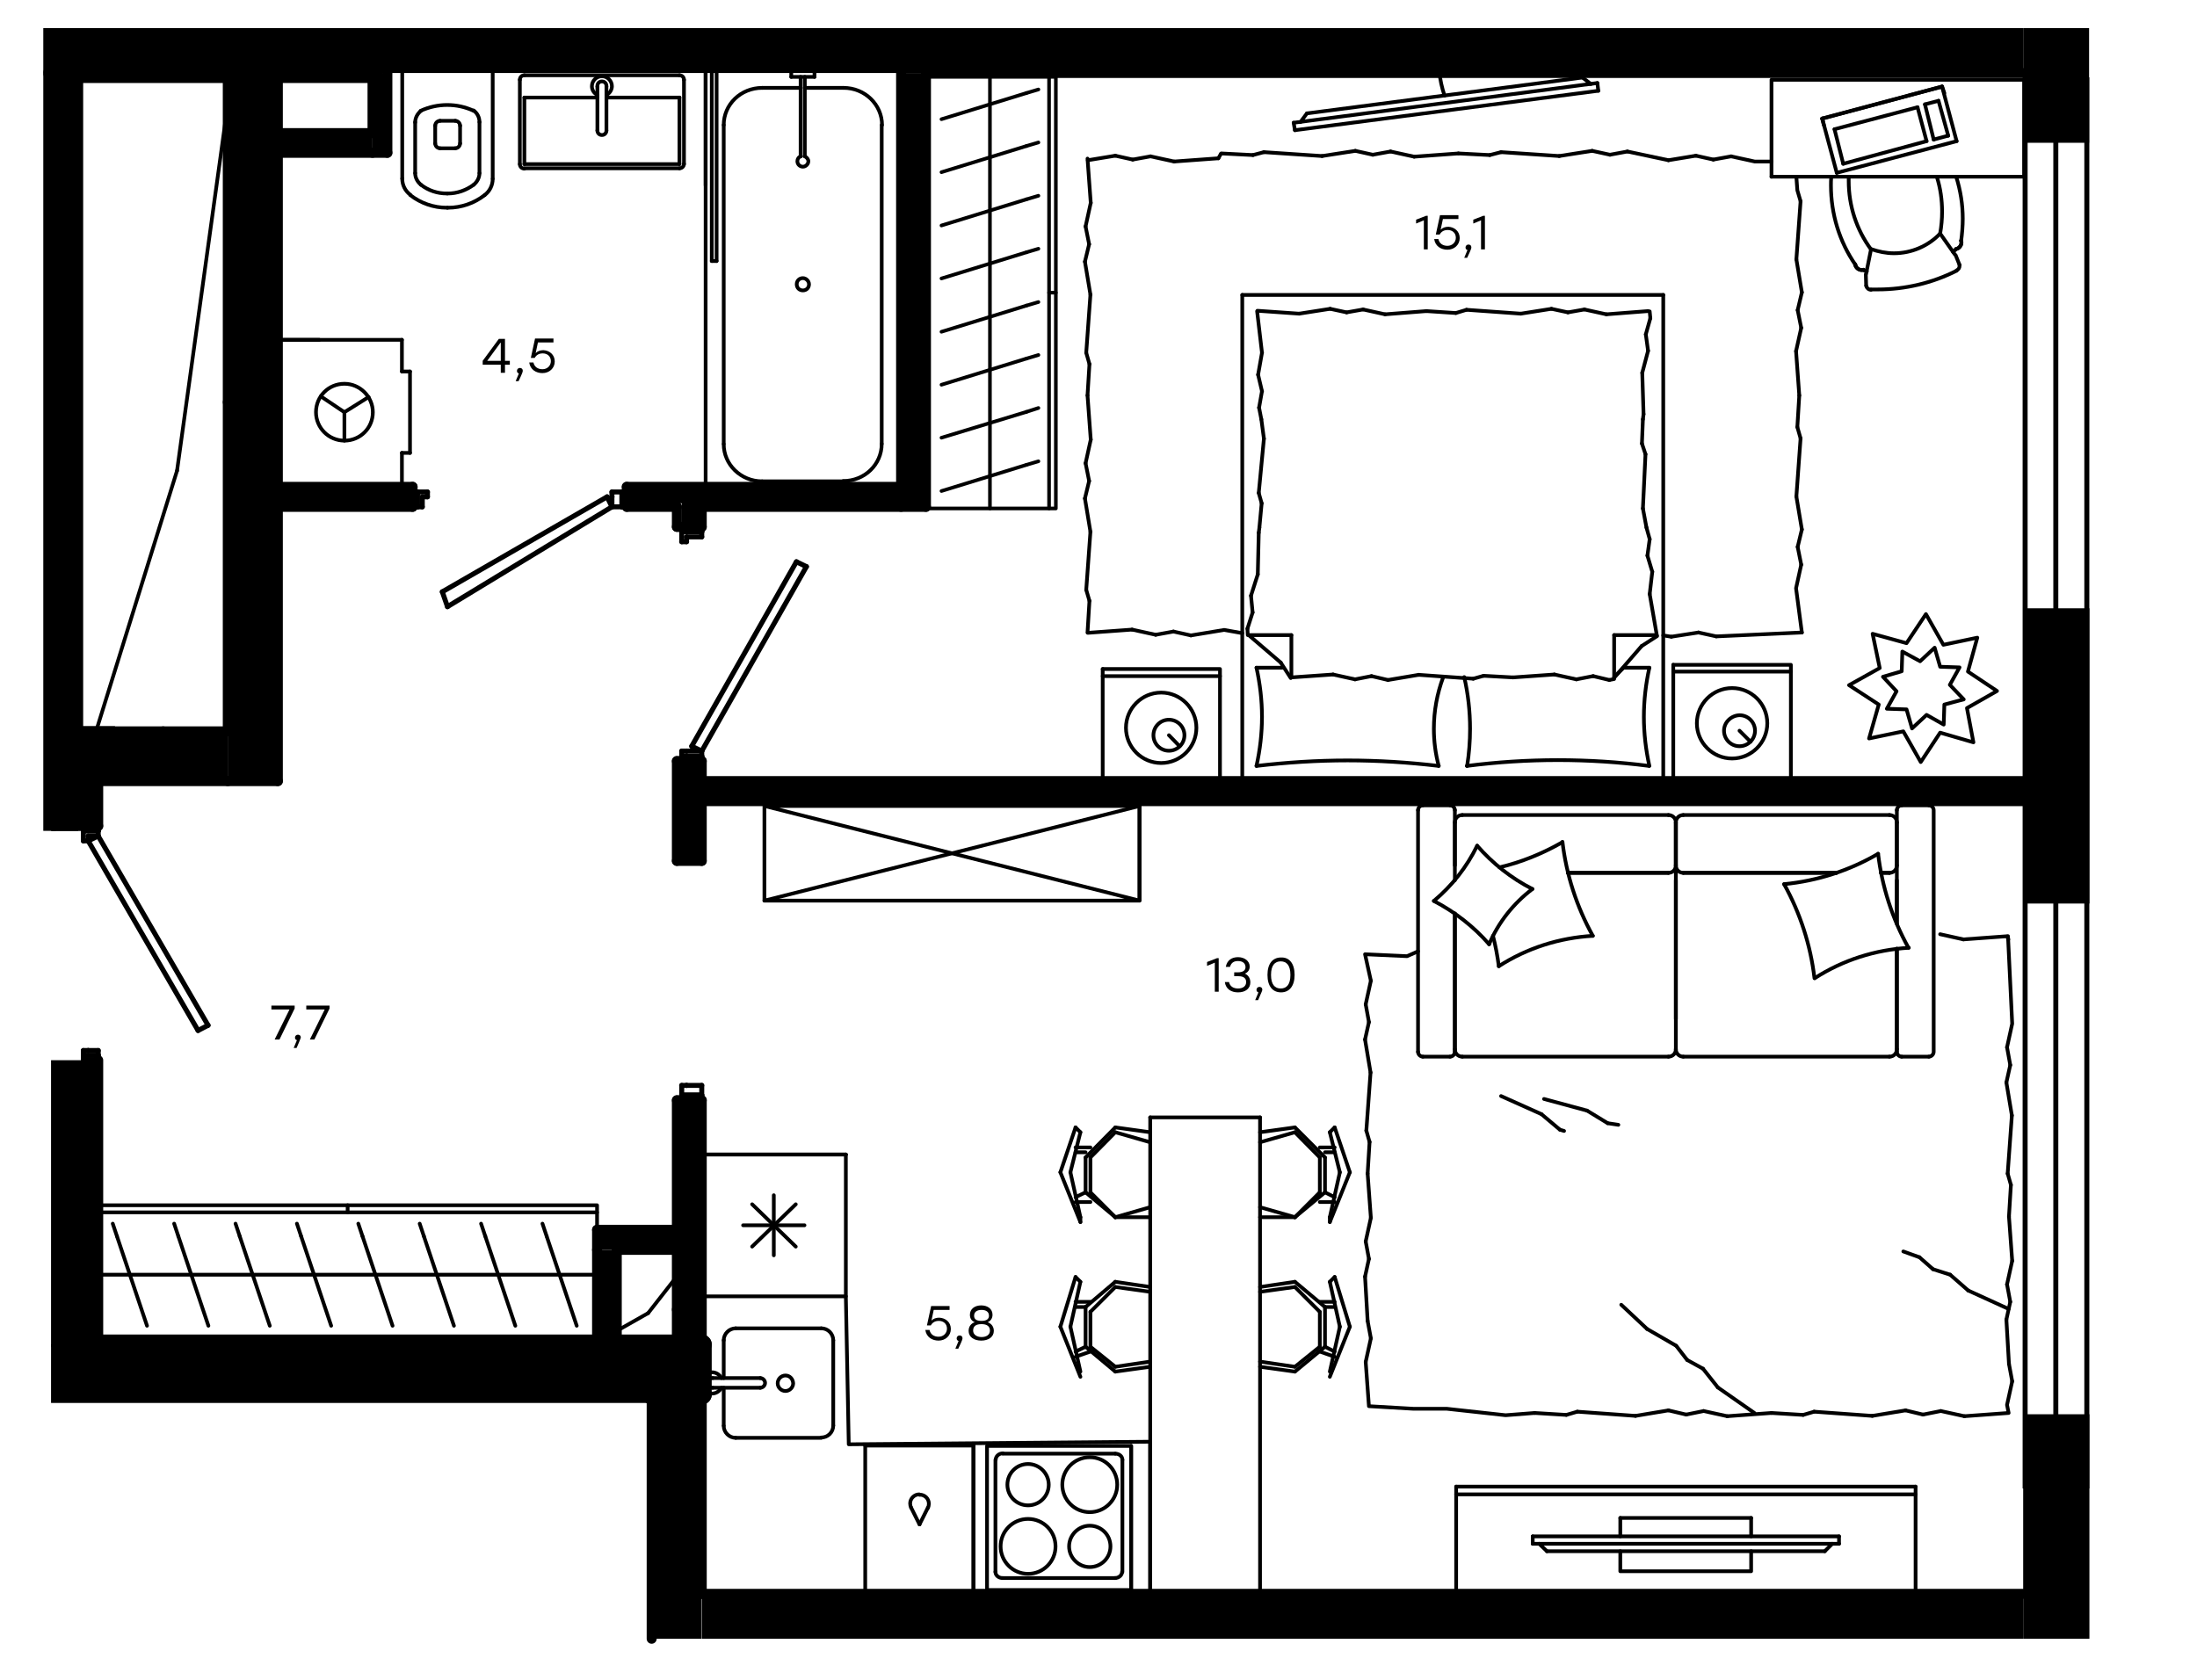 <?xml version="1.0" encoding="utf-8"?>
<!-- Generator: Adobe Illustrator 22.0.1, SVG Export Plug-In . SVG Version: 6.00 Build 0)  -->
<svg version="1.1" id="Слой_1" xmlns="http://www.w3.org/2000/svg" xmlns:xlink="http://www.w3.org/1999/xlink" x="0px" y="0px"
	 viewBox="0 0 680 520" style="enable-background:new 0 0 680 520;" xml:space="preserve">
<style type="text/css">
	.st0{fill:none;}
	.st1{clip-path:url(#SVGID_5_);}
	.st2{clip-path:url(#SVGID_6_);}
	.st3{clip-path:url(#SVGID_13_);}
	.st4{clip-path:url(#SVGID_18_);}
	.st5{clip-path:url(#SVGID_19_);}
	.st6{clip-path:url(#SVGID_20_);}
	.st7{fill:none;stroke:#000000;stroke-width:3.087;stroke-linecap:round;stroke-linejoin:round;stroke-miterlimit:10;}
	.st8{fill:none;stroke:#000000;stroke-width:6.174;stroke-linecap:round;stroke-linejoin:round;stroke-miterlimit:10;}
	.st9{fill:none;stroke:#000000;stroke-width:1.544;stroke-linecap:round;stroke-linejoin:round;stroke-miterlimit:10;}
	.st10{fill:none;stroke:#000000;stroke-width:1.149;stroke-linecap:round;stroke-linejoin:round;stroke-miterlimit:10;}
	.st11{fill:none;stroke:#000000;stroke-width:1.119;stroke-linecap:round;stroke-linejoin:round;stroke-miterlimit:10;}
	.st12{fill:none;stroke:#000000;stroke-width:1.545;stroke-miterlimit:10;}
</style>
<g>
	<rect x="190.9" y="386.9" class="st0" width="18.5" height="7.7"/>
	<rect x="107.6" y="22.6" class="st0" width="7.7" height="18.5"/>
	<rect x="24.2" y="22.6" class="st0" width="6.2" height="203.7"/>
	<rect x="201.7" y="431.7" width="15.4" height="75.6"/>
	<rect x="217.2" y="493.4" width="409" height="13.9"/>
	<rect x="15.8" y="416.2" width="201.4" height="18.1"/>
	<rect x="70.5" y="22.6" width="15.4" height="219.2"/>
	<rect x="13.4" y="22.6" width="10.8" height="234.6"/>
	<rect x="32" y="226.4" width="38.6" height="15.4"/>
	<rect x="278.9" y="22.6" width="7.7" height="134.3"/>
	<g>
		<g>
			<g>
				<g>
					<g>
						<g>
							<g>
								<defs>
									<rect id="SVGID_1_" x="194" y="150.7" width="84.9" height="6.2"/>
								</defs>
								<clipPath id="SVGID_2_">
									<use xlink:href="#SVGID_1_"  style="overflow:visible;"/>
								</clipPath>
							</g>
							<g>
								<defs>
									<rect id="SVGID_3_" x="194" y="150.7" width="84.9" height="6.2"/>
								</defs>
								<defs>
									<rect id="SVGID_4_" x="86" y="150.7" width="41.7" height="6.2"/>
								</defs>
								<clipPath id="SVGID_5_">
									<use xlink:href="#SVGID_3_"  style="overflow:visible;"/>
								</clipPath>
								<clipPath id="SVGID_6_" class="st1">
									<use xlink:href="#SVGID_4_"  style="overflow:visible;"/>
								</clipPath>
								<rect x="86" y="150.7" class="st2" width="192.9" height="6.2"/>
							</g>
						</g>
					</g>
				</g>
			</g>
		</g>
	</g>
	<rect x="217.2" y="241.8" width="409.6" height="6.2"/>
	<g>
		<g>
			<g>
				<g>
					<g>
						<g>
							<g>
								<defs>
									<rect id="SVGID_7_" x="209.5" y="340.6" width="7.7" height="75.6"/>
								</defs>
								<clipPath id="SVGID_8_">
									<use xlink:href="#SVGID_7_"  style="overflow:visible;"/>
								</clipPath>
							</g>
						</g>
						<g>
							<g>
								<defs>
									<rect id="SVGID_9_" x="209.5" y="340.6" width="7.7" height="75.6"/>
								</defs>
								<clipPath id="SVGID_10_">
									<use xlink:href="#SVGID_9_"  style="overflow:visible;"/>
								</clipPath>
							</g>
							<g>
								<defs>
									<rect id="SVGID_11_" x="209.5" y="340.6" width="7.7" height="75.6"/>
								</defs>
								<defs>
									<rect id="SVGID_12_" x="209.5" y="235.6" width="7.7" height="30.9"/>
								</defs>
								<clipPath id="SVGID_13_">
									<use xlink:href="#SVGID_11_"  style="overflow:visible;"/>
								</clipPath>
								<clipPath id="SVGID_14_" class="st3">
									<use xlink:href="#SVGID_12_"  style="overflow:visible;"/>
								</clipPath>
							</g>
							<g>
								<defs>
									<rect id="SVGID_15_" x="209.5" y="340.6" width="7.7" height="75.6"/>
								</defs>
								<defs>
									<rect id="SVGID_16_" x="209.5" y="235.6" width="7.7" height="30.9"/>
								</defs>
								<defs>
									<rect id="SVGID_17_" x="209.5" y="156.9" width="7.7" height="6.2"/>
								</defs>
								<clipPath id="SVGID_18_">
									<use xlink:href="#SVGID_15_"  style="overflow:visible;"/>
								</clipPath>
								<clipPath id="SVGID_19_" class="st4">
									<use xlink:href="#SVGID_16_"  style="overflow:visible;"/>
								</clipPath>
								<clipPath id="SVGID_20_" class="st5">
									<use xlink:href="#SVGID_17_"  style="overflow:visible;"/>
								</clipPath>
								<rect x="209.5" y="156.9" class="st6" width="7.7" height="259.3"/>
							</g>
						</g>
					</g>
				</g>
			</g>
		</g>
	</g>
	<polygon class="st0" points="215.6,269.6 214.1,271.1 217.2,274.2 217.2,277.3 218.7,277.3 218.7,280.4 220.3,280.4 220.3,283.5 
		221.8,283.5 221.8,286.6 223.4,286.6 224.9,288.1 224.9,291.2 226.4,291.2 226.4,294.3 228,294.3 228,297.4 229.5,297.4 
		229.5,300.5 231.1,300.5 232.6,302 232.6,305.1 234.2,305.1 234.2,308.2 235.7,308.2 235.7,311.3 237.2,311.3 237.2,314.3 
		238.8,314.3 240.3,315.9 240.3,319 241.9,319 241.9,322.1 243.4,322.1 245,323.6 245,326.7 246.5,326.7 249.6,328.2 249.6,325.2 
		248,325.2 248,322.1 246.5,322.1 246.5,319 245,319 245,315.9 243.4,315.9 243.4,312.8 241.9,311.3 240.3,311.3 240.3,308.2 
		238.8,308.2 238.8,305.1 237.2,305.1 237.2,302 235.7,302 235.7,298.9 234.2,297.4 232.6,297.4 232.6,294.3 231.1,294.3 
		231.1,291.2 229.5,291.2 229.5,288.1 228,288.1 228,285 226.4,283.5 224.9,283.5 224.9,280.4 223.4,280.4 223.4,277.3 221.8,277.3 
		221.8,274.2 220.3,274.2 220.3,271.1 218.7,269.6 	"/>
	<rect x="13.4" y="8.7" width="612.8" height="13.9"/>
	<rect x="186.3" y="380.7" width="23.2" height="6.2"/>
	<rect x="184.8" y="386.9" width="6.2" height="29.3"/>
	<rect x="115.3" y="22.6" width="4.6" height="24.7"/>
	<rect x="86" y="41.2" width="29.3" height="6.2"/>
	<rect x="626.2" y="437.8" width="20.5" height="69.5"/>
	<rect x="626.2" y="188.3" width="20.5" height="91.4"/>
	<line class="st7" x1="16.5" y1="226.4" x2="16.5" y2="255.7"/>
	<line class="st7" x1="30.4" y1="416.2" x2="30.4" y2="328.2"/>
	<line class="st7" x1="30.4" y1="226.4" x2="24.2" y2="226.4"/>
	<line class="st7" x1="30.4" y1="255.7" x2="30.4" y2="241.8"/>
	<line class="st7" x1="16.5" y1="255.7" x2="30.4" y2="255.7"/>
	<line class="st7" x1="201.7" y1="431.7" x2="201.7" y2="507.3"/>
	<line class="st7" x1="217.2" y1="493.4" x2="217.2" y2="431.7"/>
	<line class="st8" x1="217.2" y1="431.7" x2="201.7" y2="431.7"/>
	<line class="st7" x1="16.5" y1="255.7" x2="16.5" y2="226.4"/>
	<line class="st7" x1="626.2" y1="493.4" x2="217.2" y2="493.4"/>
	<line class="st8" x1="217.2" y1="431.7" x2="217.2" y2="416.2"/>
	<line class="st8" x1="184.8" y1="416.2" x2="30.4" y2="416.2"/>
	<line class="st8" x1="217.2" y1="416.2" x2="190.9" y2="416.2"/>
	<line class="st7" x1="86" y1="41.2" x2="86" y2="22.6"/>
	<line class="st7" x1="86" y1="150.7" x2="86" y2="47.3"/>
	<line class="st7" x1="86" y1="241.8" x2="86" y2="156.9"/>
	<line class="st7" x1="70.5" y1="241.8" x2="86" y2="241.8"/>
	<line class="st7" x1="70.5" y1="22.6" x2="70.5" y2="226.4"/>
	<line class="st8" x1="86" y1="22.6" x2="70.5" y2="22.6"/>
	<line class="st7" x1="24.2" y1="226.4" x2="24.2" y2="22.6"/>
	<line class="st7" x1="16.5" y1="22.6" x2="16.5" y2="226.4"/>
	<line class="st8" x1="24.2" y1="22.6" x2="16.5" y2="22.6"/>
	<line class="st7" x1="626.2" y1="241.8" x2="217.2" y2="241.8"/>
	<line class="st7" x1="217.2" y1="248" x2="626.2" y2="248"/>
	<line class="st7" x1="127.7" y1="156.9" x2="127.7" y2="150.7"/>
	<line class="st7" x1="86" y1="156.9" x2="127.7" y2="156.9"/>
	<line class="st7" x1="127.7" y1="150.7" x2="86" y2="150.7"/>
	<line class="st7" x1="217.2" y1="156.9" x2="278.9" y2="156.9"/>
	<line class="st7" x1="194" y1="156.9" x2="209.5" y2="156.9"/>
	<line class="st7" x1="194" y1="150.7" x2="194" y2="156.9"/>
	<line class="st7" x1="278.9" y1="150.7" x2="194" y2="150.7"/>
	<line class="st7" x1="286.6" y1="156.9" x2="286.6" y2="22.6"/>
	<line class="st7" x1="278.9" y1="156.9" x2="286.6" y2="156.9"/>
	<line class="st7" x1="278.9" y1="22.6" x2="278.9" y2="150.7"/>
	<line class="st7" x1="30.4" y1="241.8" x2="70.5" y2="241.8"/>
	<line class="st7" x1="70.5" y1="226.4" x2="30.4" y2="226.4"/>
	<line class="st7" x1="217.2" y1="340.6" x2="209.5" y2="340.6"/>
	<line class="st7" x1="217.2" y1="416.2" x2="217.2" y2="340.6"/>
	<line class="st7" x1="209.5" y1="416.2" x2="217.2" y2="416.2"/>
	<line class="st7" x1="209.5" y1="386.9" x2="209.5" y2="416.2"/>
	<line class="st7" x1="209.5" y1="340.6" x2="209.5" y2="380.7"/>
	<line class="st7" x1="217.2" y1="235.6" x2="209.5" y2="235.6"/>
	<line class="st7" x1="217.2" y1="241.8" x2="217.2" y2="235.6"/>
	<line class="st7" x1="217.2" y1="266.5" x2="217.2" y2="248"/>
	<line class="st7" x1="209.5" y1="266.5" x2="217.2" y2="266.5"/>
	<line class="st7" x1="209.5" y1="235.6" x2="209.5" y2="266.5"/>
	<line class="st7" x1="217.2" y1="163.1" x2="217.2" y2="156.9"/>
	<line class="st7" x1="209.5" y1="163.1" x2="217.2" y2="163.1"/>
	<line class="st7" x1="209.5" y1="156.9" x2="209.5" y2="163.1"/>
	<line class="st9" x1="211" y1="339" x2="217.2" y2="339"/>
	<line class="st9" x1="217.2" y1="339" x2="217.2" y2="340.6"/>
	<line class="st9" x1="217.2" y1="340.6" x2="211" y2="340.6"/>
	<line class="st9" x1="211" y1="340.6" x2="211" y2="339"/>
	<line class="st9" x1="211" y1="339" x2="211" y2="336"/>
	<line class="st9" x1="211" y1="336" x2="212.5" y2="336"/>
	<line class="st9" x1="212.5" y1="336" x2="212.5" y2="336"/>
	<line class="st9" x1="212.5" y1="336" x2="217.2" y2="336"/>
	<line class="st9" x1="217.2" y1="336" x2="217.2" y2="339"/>
	<line class="st9" x1="217.2" y1="339" x2="211" y2="339"/>
	<line class="st9" x1="129.2" y1="152.3" x2="129.2" y2="156.9"/>
	<line class="st9" x1="129.2" y1="156.9" x2="127.7" y2="156.9"/>
	<line class="st9" x1="127.7" y1="156.9" x2="127.7" y2="152.3"/>
	<line class="st9" x1="127.7" y1="152.3" x2="129.2" y2="152.3"/>
	<line class="st9" x1="192.5" y1="152.3" x2="194" y2="152.3"/>
	<line class="st9" x1="194" y1="152.3" x2="194" y2="156.9"/>
	<line class="st9" x1="194" y1="156.9" x2="192.5" y2="156.9"/>
	<line class="st9" x1="192.5" y1="156.9" x2="192.5" y2="152.3"/>
	<line class="st9" x1="129.2" y1="152.3" x2="132.3" y2="152.3"/>
	<line class="st9" x1="132.3" y1="152.3" x2="132.3" y2="153.8"/>
	<line class="st9" x1="132.3" y1="153.8" x2="130.7" y2="153.8"/>
	<line class="st9" x1="130.7" y1="153.8" x2="130.7" y2="156.9"/>
	<line class="st9" x1="130.7" y1="156.9" x2="129.2" y2="156.9"/>
	<line class="st9" x1="129.2" y1="156.9" x2="129.2" y2="152.3"/>
	<line class="st9" x1="192.5" y1="152.3" x2="192.5" y2="156.9"/>
	<line class="st9" x1="192.5" y1="156.9" x2="189.4" y2="156.9"/>
	<line class="st9" x1="189.4" y1="156.9" x2="189.4" y2="153.8"/>
	<line class="st9" x1="189.4" y1="153.8" x2="189.4" y2="153.8"/>
	<line class="st9" x1="189.4" y1="153.8" x2="189.4" y2="152.3"/>
	<line class="st9" x1="189.4" y1="152.3" x2="192.5" y2="152.3"/>
	<line class="st9" x1="138.5" y1="187.8" x2="136.9" y2="183.2"/>
	<line class="st9" x1="136.9" y1="183.2" x2="187.9" y2="153.8"/>
	<line class="st9" x1="187.9" y1="153.8" x2="189.4" y2="156.9"/>
	<line class="st9" x1="189.4" y1="156.9" x2="138.5" y2="187.8"/>
	<line class="st9" x1="211" y1="163.1" x2="211" y2="164.6"/>
	<line class="st9" x1="217.2" y1="163.1" x2="211" y2="163.1"/>
	<line class="st9" x1="217.2" y1="164.6" x2="217.2" y2="163.1"/>
	<line class="st9" x1="211" y1="164.6" x2="217.2" y2="164.6"/>
	<line class="st9" x1="217.2" y1="234.1" x2="211" y2="234.1"/>
	<line class="st9" x1="217.2" y1="235.6" x2="217.2" y2="234.1"/>
	<line class="st9" x1="211" y1="235.6" x2="217.2" y2="235.6"/>
	<line class="st9" x1="211" y1="234.1" x2="211" y2="235.6"/>
	<line class="st9" x1="217.2" y1="164.6" x2="211" y2="164.6"/>
	<line class="st9" x1="217.2" y1="166.2" x2="217.2" y2="164.6"/>
	<line class="st9" x1="212.5" y1="166.2" x2="217.2" y2="166.2"/>
	<line class="st9" x1="212.5" y1="167.7" x2="212.5" y2="166.2"/>
	<line class="st9" x1="211" y1="167.7" x2="212.5" y2="167.7"/>
	<line class="st9" x1="211" y1="164.6" x2="211" y2="167.7"/>
	<line class="st9" x1="211" y1="232.5" x2="211" y2="234.1"/>
	<line class="st9" x1="212.5" y1="232.5" x2="211" y2="232.5"/>
	<line class="st9" x1="212.5" y1="232.5" x2="212.5" y2="232.5"/>
	<line class="st9" x1="217.2" y1="232.5" x2="212.5" y2="232.5"/>
	<line class="st9" x1="217.2" y1="234.1" x2="217.2" y2="232.5"/>
	<line class="st9" x1="211" y1="234.1" x2="217.2" y2="234.1"/>
	<line class="st9" x1="217.2" y1="232.5" x2="249.6" y2="175.4"/>
	<line class="st9" x1="214.1" y1="231" x2="217.2" y2="232.5"/>
	<line class="st9" x1="246.5" y1="173.9" x2="214.1" y2="231"/>
	<line class="st9" x1="249.6" y1="175.4" x2="246.5" y2="173.9"/>
	<line class="st7" x1="50.5" y1="226.4" x2="50.5" y2="226.4"/>
	<line class="st7" x1="50.5" y1="22.6" x2="50.5" y2="22.6"/>
	<line class="st7" x1="70.5" y1="124.5" x2="70.5" y2="124.5"/>
	<line class="st9" x1="25.8" y1="326.7" x2="30.4" y2="326.7"/>
	<line class="st9" x1="30.4" y1="326.7" x2="30.4" y2="328.2"/>
	<line class="st9" x1="30.4" y1="328.2" x2="25.8" y2="328.2"/>
	<line class="st9" x1="25.8" y1="328.2" x2="25.8" y2="326.7"/>
	<line class="st9" x1="25.8" y1="257.2" x2="25.8" y2="255.7"/>
	<line class="st9" x1="25.8" y1="255.7" x2="30.4" y2="255.7"/>
	<line class="st9" x1="30.4" y1="255.7" x2="30.4" y2="257.2"/>
	<line class="st9" x1="30.4" y1="257.2" x2="25.8" y2="257.2"/>
	<line class="st9" x1="25.8" y1="326.7" x2="25.8" y2="325.2"/>
	<line class="st9" x1="25.8" y1="325.2" x2="27.3" y2="325.2"/>
	<line class="st9" x1="27.3" y1="325.2" x2="27.3" y2="325.2"/>
	<line class="st9" x1="27.3" y1="325.2" x2="30.4" y2="325.2"/>
	<line class="st9" x1="30.4" y1="325.2" x2="30.4" y2="326.7"/>
	<line class="st9" x1="30.4" y1="326.7" x2="25.8" y2="326.7"/>
	<line class="st9" x1="25.8" y1="257.2" x2="30.4" y2="257.2"/>
	<line class="st9" x1="30.4" y1="257.2" x2="30.4" y2="258.8"/>
	<line class="st9" x1="30.4" y1="258.8" x2="27.3" y2="258.8"/>
	<line class="st9" x1="27.3" y1="258.8" x2="27.3" y2="260.3"/>
	<line class="st9" x1="27.3" y1="260.3" x2="25.8" y2="260.3"/>
	<line class="st9" x1="25.8" y1="260.3" x2="25.8" y2="257.2"/>
	<line class="st9" x1="64.4" y1="317.4" x2="61.3" y2="319"/>
	<line class="st9" x1="61.3" y1="319" x2="27.3" y2="260.3"/>
	<line class="st9" x1="27.3" y1="260.3" x2="30.4" y2="258.8"/>
	<line class="st9" x1="30.4" y1="258.8" x2="64.4" y2="317.4"/>
	<line class="st8" x1="86" y1="22.6" x2="115.3" y2="22.6"/>
	<line class="st8" x1="24.2" y1="22.6" x2="70.5" y2="22.6"/>
	<line class="st7" x1="286.6" y1="22.6" x2="626.2" y2="22.6"/>
	<line class="st7" x1="200.2" y1="416.2" x2="200.2" y2="416.2"/>
	<line class="st7" x1="209.5" y1="405.4" x2="209.5" y2="405.4"/>
	<line class="st7" x1="184.8" y1="386.9" x2="184.8" y2="416.2"/>
	<line class="st7" x1="190.9" y1="416.2" x2="190.9" y2="386.9"/>
	<line class="st7" x1="209.5" y1="386.9" x2="209.5" y2="380.7"/>
	<line class="st7" x1="184.8" y1="380.7" x2="184.8" y2="386.9"/>
	<line class="st7" x1="209.5" y1="380.7" x2="184.8" y2="380.7"/>
	<line class="st7" x1="190.9" y1="386.9" x2="209.5" y2="386.9"/>
	<line class="st8" x1="184.8" y1="416.2" x2="190.9" y2="416.2"/>
	<line class="st7" x1="119.9" y1="47.3" x2="119.9" y2="22.6"/>
	<line class="st7" x1="115.3" y1="47.3" x2="119.9" y2="47.3"/>
	<line class="st7" x1="115.3" y1="22.6" x2="115.3" y2="41.2"/>
	<line class="st7" x1="86" y1="41.2" x2="86" y2="47.3"/>
	<line class="st7" x1="86" y1="47.3" x2="115.3" y2="47.3"/>
	<line class="st7" x1="115.3" y1="41.2" x2="86" y2="41.2"/>
	<g>
		<line class="st10" x1="217.2" y1="357.4" x2="261.8" y2="357.4"/>
		<polyline class="st10" points="261.8,357.4 217.2,357.4 217.2,401.3 261.8,401.3 		"/>
		<line class="st10" x1="230" y1="379.3" x2="249" y2="379.3"/>
		<line class="st10" x1="246.3" y1="385.9" x2="232.8" y2="372.8"/>
		<line class="st10" x1="232.8" y1="385.9" x2="246.3" y2="372.8"/>
		<line class="st10" x1="239.5" y1="388.6" x2="239.5" y2="370"/>
		<polyline class="st10" points="261.8,357.4 261.8,401.3 262.7,447.1 356,446.3 356,498.8 		"/>
	</g>
	<g>
		<line class="st10" x1="301.3" y1="492.1" x2="301.3" y2="447.5"/>
		<line class="st10" x1="301.3" y1="447.5" x2="301.3" y2="492.1"/>
		<line class="st10" x1="267.8" y1="492.1" x2="267.8" y2="447.5"/>
		<line class="st10" x1="267.8" y1="447.5" x2="301.3" y2="447.5"/>
		<line class="st10" x1="284.5" y1="462.7" x2="284.7" y2="462.7"/>
		<line class="st10" x1="284.6" y1="471.9" x2="287.2" y2="466.7"/>
		<line class="st10" x1="282" y1="466.7" x2="284.6" y2="471.9"/>
		<path class="st10" d="M282,466.7c-0.2-0.4-0.3-0.8-0.3-1.3c0-1.5,1.3-2.8,2.8-2.8"/>
		<path class="st10" d="M284.7,462.7L284.7,462.7c1.5,0,2.8,1.2,2.8,2.8c0,0.4-0.1,0.9-0.3,1.3"/>
	</g>
	<g>
		<line class="st10" x1="235.3" y1="426.6" x2="220.6" y2="426.6"/>
		<line class="st10" x1="224" y1="429.6" x2="224" y2="441.3"/>
		<line class="st10" x1="257.9" y1="441.3" x2="257.9" y2="414.9"/>
		<line class="st10" x1="224" y1="414.9" x2="224" y2="426.6"/>
		<line class="st10" x1="254.2" y1="411.2" x2="227.7" y2="411.2"/>
		<line class="st10" x1="220.6" y1="429.6" x2="235.3" y2="429.6"/>
		<line class="st10" x1="227.7" y1="445.1" x2="254.2" y2="445.1"/>
		<path class="st10" d="M235.3,426.6L235.3,426.6c0.8,0,1.5,0.7,1.5,1.5s-0.7,1.5-1.5,1.5l0,0"/>
		<path class="st10" d="M227.7,445.1c-2,0-3.7-1.7-3.7-3.7"/>
		<path class="st10" d="M223.3,429.6c-0.6,1.1-1.7,1.8-3,1.8c-1.9,0-3.3-1.5-3.3-3.3c0-1.9,1.5-3.3,3.3-3.3c1.3,0,2.4,0.7,3,1.8"/>
		<path class="st10" d="M254.2,411.2c2.1,0,3.7,1.7,3.7,3.7"/>
		<path class="st10" d="M224,414.9c0-2,1.7-3.7,3.7-3.7"/>
		<path class="st10" d="M257.9,441.3c0,2.1-1.7,3.7-3.7,3.7"/>
		<path class="st10" d="M220.6,429.6c-0.1,0-0.1,0-0.2,0c-0.8,0-1.5-0.7-1.5-1.5s0.7-1.5,1.5-1.5c0.1,0,0.1,0,0.2,0"/>
		<path class="st10" d="M243.1,425.8c-1.3,0-2.4,1.1-2.4,2.4s1.1,2.4,2.4,2.4c1.3,0,2.4-1.1,2.4-2.4
			C245.4,426.8,244.4,425.8,243.1,425.8"/>
	</g>
	<g>
		<line class="st10" x1="350.1" y1="447.6" x2="350.1" y2="492.2"/>
		<path class="st10" d="M318.2,466c-3.5,0-6.4-2.8-6.4-6.4c0-3.5,2.8-6.4,6.4-6.4c3.5,0,6.4,2.9,6.4,6.4
			C324.6,463.2,321.7,466,318.2,466"/>
		<path class="st10" d="M337.3,468.1c-4.7,0-8.5-3.8-8.5-8.5s3.8-8.5,8.5-8.5s8.5,3.8,8.5,8.5C345.8,464.3,342,468.1,337.3,468.1"/>
		<path class="st10" d="M337.3,485.1c-3.5,0-6.4-2.9-6.4-6.4s2.9-6.4,6.4-6.4s6.4,2.8,6.4,6.4C343.7,482.3,340.8,485.1,337.3,485.1"
			/>
		<path class="st10" d="M318.2,487.2c-4.7,0-8.5-3.8-8.5-8.5s3.8-8.5,8.5-8.5s8.5,3.8,8.5,8.5C326.7,483.4,322.9,487.2,318.2,487.2"
			/>
		<line class="st10" x1="345.2" y1="450" x2="310.4" y2="450"/>
		<line class="st10" x1="347.4" y1="486.6" x2="347.4" y2="451.9"/>
		<line class="st10" x1="310.4" y1="488.5" x2="345.2" y2="488.5"/>
		<line class="st10" x1="308.1" y1="451.9" x2="308.1" y2="486.6"/>
		<path class="st10" d="M345.1,488.5L345.1,488.5c1.2,0,2.2-0.9,2.2-1.9"/>
		<path class="st10" d="M310.4,449.9L310.4,449.9c-1.2,0-2.2,0.9-2.2,1.9"/>
		<path class="st10" d="M347.4,451.9L347.4,451.9c0-1.1-1-1.9-2.2-1.9"/>
		<path class="st10" d="M308.1,486.6L308.1,486.6c0,1.1,1,1.9,2.2,1.9"/>
		<rect x="305.5" y="447.6" class="st10" width="44.6" height="44.6"/>
	</g>
	<g>
		<line class="st10" x1="501.5" y1="475.6" x2="501.5" y2="469.9"/>
		<line class="st10" x1="501.5" y1="469.9" x2="542" y2="469.9"/>
		<polyline class="st10" points="542,480.2 542,486.4 501.5,486.4 501.5,480.2 		"/>
		<line class="st10" x1="542" y1="469.9" x2="542" y2="475.6"/>
		<line class="st10" x1="450.7" y1="462.6" x2="592.9" y2="462.6"/>
		<line class="st10" x1="592.9" y1="460.2" x2="592.9" y2="491.8"/>
		<line class="st10" x1="450.7" y1="460.2" x2="592.9" y2="460.2"/>
		<line class="st10" x1="450.7" y1="491.8" x2="450.7" y2="460.2"/>
		<line class="st10" x1="474.4" y1="475.6" x2="474.4" y2="477.9"/>
		<line class="st10" x1="564.8" y1="480.2" x2="567.1" y2="477.9"/>
		<line class="st10" x1="476.4" y1="477.9" x2="478.8" y2="480.2"/>
		<line class="st10" x1="569.2" y1="477.9" x2="474.4" y2="477.9"/>
		<line class="st10" x1="474.4" y1="475.6" x2="569.2" y2="475.6"/>
		<line class="st10" x1="569.2" y1="475.6" x2="569.2" y2="477.9"/>
		<line class="st10" x1="478.8" y1="480.2" x2="564.8" y2="480.2"/>
	</g>
	<g>
		<line class="st10" x1="568.4" y1="270.2" x2="521" y2="270.2"/>
		<line class="st10" x1="440.4" y1="327.1" x2="448.8" y2="327.1"/>
		<line class="st10" x1="452.6" y1="327.1" x2="516.4" y2="327.1"/>
		<line class="st10" x1="587.1" y1="285.9" x2="587.1" y2="272.5"/>
		<line class="st10" x1="587.1" y1="324.8" x2="587.1" y2="293.7"/>
		<line class="st10" x1="450.3" y1="324.8" x2="450.3" y2="282.8"/>
		<line class="st10" x1="518.7" y1="267.9" x2="518.7" y2="254.6"/>
		<line class="st10" x1="516.4" y1="270.2" x2="485.3" y2="270.2"/>
		<line class="st10" x1="597" y1="249.3" x2="588.6" y2="249.3"/>
		<line class="st10" x1="518.7" y1="254.6" x2="518.7" y2="267.9"/>
		<line class="st10" x1="452.6" y1="252.3" x2="516.4" y2="252.3"/>
		<line class="st10" x1="450.3" y1="282.8" x2="450.3" y2="325.6"/>
		<line class="st10" x1="518.7" y1="315.4" x2="518.7" y2="272.5"/>
		<line class="st10" x1="521" y1="327.1" x2="584.8" y2="327.1"/>
		<line class="st10" x1="588.6" y1="327.1" x2="597" y2="327.1"/>
		<line class="st10" x1="584.8" y1="270.2" x2="582.2" y2="270.2"/>
		<line class="st10" x1="587.1" y1="250.8" x2="587.1" y2="285.9"/>
		<line class="st10" x1="584.8" y1="270.2" x2="582.2" y2="270.2"/>
		<line class="st10" x1="587.1" y1="254.6" x2="587.1" y2="267.9"/>
		<line class="st10" x1="518.7" y1="254.6" x2="518.7" y2="267.9"/>
		<line class="st10" x1="516.4" y1="270.2" x2="485.3" y2="270.2"/>
		<line class="st10" x1="521" y1="252.3" x2="584.8" y2="252.3"/>
		<line class="st10" x1="587.1" y1="293.7" x2="587.1" y2="325.6"/>
		<line class="st10" x1="568.4" y1="270.2" x2="521" y2="270.2"/>
		<line class="st10" x1="438.9" y1="250.8" x2="438.9" y2="325.6"/>
		<line class="st10" x1="448.8" y1="249.3" x2="440.4" y2="249.3"/>
		<line class="st10" x1="450.3" y1="272.5" x2="450.3" y2="250.8"/>
		<line class="st10" x1="518.7" y1="267.9" x2="518.7" y2="324.8"/>
		<line class="st10" x1="450.3" y1="267.9" x2="450.3" y2="254.6"/>
		<path class="st10" d="M587.1,250.8c0-0.8,0.7-1.5,1.5-1.5"/>
		<path class="st10" d="M450.3,325.6c0,0.8-0.7,1.5-1.5,1.5"/>
		<path class="st10" d="M448.8,249.3c0.8,0,1.5,0.7,1.5,1.5"/>
		<path class="st10" d="M521,270.2c-1.3,0-2.3-1-2.3-2.3"/>
		<path class="st10" d="M450.3,254.6c0-1.3,1-2.3,2.3-2.3"/>
		<path class="st10" d="M584.8,252.3c1.3,0,2.3,1,2.3,2.3"/>
		<path class="st10" d="M521,327.1c-1.3,0-2.3-1-2.3-2.3"/>
		<path class="st10" d="M518.7,254.6c0-1.3,1-2.3,2.3-2.3"/>
		<path class="st10" d="M518.7,324.8c0,1.3-1,2.3-2.3,2.3"/>
		<path class="st10" d="M597,249.3c0.8,0,1.5,0.7,1.5,1.5v74.8c0,0.8-0.7,1.5-1.5,1.5"/>
		<path class="st10" d="M516.4,252.3c1.3,0,2.3,1,2.3,2.3"/>
		<path class="st10" d="M440.4,327.1c-0.8,0-1.5-0.7-1.5-1.5"/>
		<path class="st10" d="M587.1,324.8c0,1.3-1,2.3-2.3,2.3"/>
		<path class="st10" d="M588.6,327.1c-0.8,0-1.5-0.7-1.5-1.5"/>
		<path class="st10" d="M452.6,327.1c-1.3,0-2.3-1-2.3-2.3"/>
		<path class="st10" d="M587.1,267.9c0,1.3-1,2.3-2.3,2.3"/>
		<path class="st10" d="M518.7,267.9c0,1.3-1,2.3-2.3,2.3"/>
		<path class="st10" d="M438.9,250.8c0-0.8,0.7-1.5,1.5-1.5"/>
		<path class="st10" d="M552.2,273.7c5,9,8.2,18.9,9.4,29.1"/>
		<path class="st10" d="M443.8,278.9c6.5,3.4,12.3,7.9,17.1,13.4"/>
		<path class="st10" d="M460.9,292.3c2.9-6.8,7.5-12.6,13.4-17.1"/>
		<path class="st10" d="M561.7,302.8c8.7-5.6,18.7-8.8,29.1-9.4"/>
		<path class="st10" d="M493,289.7c-5-9-8.2-18.9-9.4-29.1"/>
		<path class="st10" d="M483.6,260.7c-6.1,3.5-12.7,6.2-19.5,7.8"/>
		<path class="st10" d="M463.9,299.1c8.7-5.6,18.7-8.8,29.1-9.4"/>
		<path class="st10" d="M590.7,293.4c-5-9-8.2-18.9-9.4-29.1"/>
		<path class="st10" d="M581.3,264.3c-8.9,5.2-18.8,8.4-29.1,9.4"/>
		<path class="st10" d="M474.3,275.2c-6.5-3.3-12.3-7.9-17.1-13.4"/>
		<path class="st10" d="M462.1,289.7c0.8,3.1,1.4,6.3,1.8,9.4"/>
		<path class="st10" d="M457.2,261.8c-3.2,6.6-7.8,12.4-13.4,17.1"/>
	</g>
	<g>
		<line class="st10" x1="558.1" y1="438" x2="548.3" y2="437.4"/>
		<line class="st10" x1="589.8" y1="436.6" x2="579.5" y2="438.3"/>
		<line class="st10" x1="600.7" y1="436.8" x2="595.2" y2="437.9"/>
		<line class="st10" x1="595.2" y1="437.9" x2="589.8" y2="436.6"/>
		<line class="st10" x1="561.5" y1="437" x2="558.1" y2="438"/>
		<line class="st10" x1="579.5" y1="438.3" x2="561.5" y2="437"/>
		<polyline class="st10" points="622.8,427.6 621.2,434.9 621.7,437.4 608,438.4 		"/>
		<line class="st10" x1="608" y1="438.4" x2="600.7" y2="436.8"/>
		<line class="st10" x1="484.8" y1="438" x2="475" y2="437.4"/>
		<line class="st10" x1="516.4" y1="436.6" x2="506.2" y2="438.3"/>
		<line class="st10" x1="527.3" y1="436.8" x2="521.9" y2="437.9"/>
		<line class="st10" x1="521.9" y1="437.9" x2="516.4" y2="436.6"/>
		<line class="st10" x1="488.2" y1="437" x2="484.8" y2="438"/>
		<line class="st10" x1="506.2" y1="438.3" x2="488.2" y2="437"/>
		<line class="st10" x1="548.3" y1="437.4" x2="534.6" y2="438.4"/>
		<line class="st10" x1="534.6" y1="438.4" x2="527.3" y2="436.8"/>
		<polyline class="st10" points="475,437.4 466,438.1 447.8,436.1 437.5,436.1 423.7,435.3 422.7,421.6 		"/>
		<line class="st10" x1="594.1" y1="389.2" x2="589.1" y2="387.4"/>
		<line class="st10" x1="603.6" y1="394.6" x2="598.3" y2="392.9"/>
		<line class="st10" x1="598.3" y1="392.9" x2="594.1" y2="389.2"/>
		<line class="st10" x1="621.7" y1="405.2" x2="609.2" y2="399.5"/>
		<line class="st10" x1="423.9" y1="353.5" x2="423.3" y2="363.3"/>
		<line class="st10" x1="422.5" y1="321.8" x2="424.2" y2="332"/>
		<line class="st10" x1="422.7" y1="310.9" x2="423.7" y2="316.4"/>
		<line class="st10" x1="423.7" y1="316.4" x2="422.5" y2="321.8"/>
		<line class="st10" x1="422.9" y1="350" x2="423.9" y2="353.5"/>
		<line class="st10" x1="424.2" y1="332" x2="422.9" y2="350"/>
		<polyline class="st10" points="424.3,303.6 422.5,295.4 435.5,296 438.9,294.5 		"/>
		<line class="st10" x1="424.3" y1="303.6" x2="422.7" y2="310.9"/>
		<line class="st10" x1="422.5" y1="395.2" x2="423.3" y2="408.9"/>
		<line class="st10" x1="422.7" y1="384.3" x2="423.7" y2="389.7"/>
		<line class="st10" x1="423.7" y1="389.7" x2="422.5" y2="395.2"/>
		<line class="st10" x1="423.3" y1="363.3" x2="424.3" y2="377"/>
		<line class="st10" x1="424.3" y1="377" x2="422.7" y2="384.3"/>
		<line class="st10" x1="609.2" y1="399.5" x2="603.6" y2="394.6"/>
		<line class="st10" x1="518.8" y1="416.6" x2="509.8" y2="411.4"/>
		<line class="st10" x1="527.1" y1="423.7" x2="522.2" y2="421"/>
		<line class="st10" x1="522.2" y1="421" x2="518.8" y2="416.6"/>
		<line class="st10" x1="509.8" y1="411.4" x2="501.8" y2="403.9"/>
		<line class="st10" x1="543" y1="437.4" x2="531.7" y2="429.5"/>
		<line class="st10" x1="621.6" y1="290.8" x2="621.3" y2="289.9"/>
		<line class="st10" x1="607.7" y1="290.8" x2="600.5" y2="289.2"/>
		<line class="st10" x1="531.7" y1="429.5" x2="527.1" y2="423.7"/>
		<line class="st10" x1="482.8" y1="349.7" x2="484.1" y2="350.1"/>
		<line class="st10" x1="464.6" y1="339.3" x2="477.1" y2="344.9"/>
		<line class="st10" x1="477.1" y1="344.9" x2="482.8" y2="349.7"/>
		<line class="st10" x1="424.3" y1="414.3" x2="423.3" y2="408.9"/>
		<line class="st10" x1="422.7" y1="421.6" x2="424.3" y2="414.3"/>
		<line class="st10" x1="622.4" y1="366.8" x2="621.8" y2="376.6"/>
		<line class="st10" x1="621" y1="335.1" x2="622.7" y2="345.3"/>
		<line class="st10" x1="621.2" y1="324.2" x2="622.2" y2="329.7"/>
		<line class="st10" x1="622.2" y1="329.7" x2="621" y2="335.1"/>
		<line class="st10" x1="621.4" y1="363.3" x2="622.4" y2="366.8"/>
		<line class="st10" x1="622.7" y1="345.3" x2="621.4" y2="363.3"/>
		<polyline class="st10" points="607.7,290.8 621.5,289.8 622.8,316.9 621.2,324.2 		"/>
		<line class="st10" x1="621" y1="408.5" x2="621.8" y2="422.2"/>
		<line class="st10" x1="621.2" y1="397.6" x2="622.2" y2="403"/>
		<line class="st10" x1="622.2" y1="403" x2="621" y2="408.5"/>
		<line class="st10" x1="621.8" y1="376.6" x2="622.8" y2="390.3"/>
		<line class="st10" x1="622.8" y1="390.3" x2="621.2" y2="397.6"/>
		<line class="st10" x1="622.8" y1="427.6" x2="621.8" y2="422.2"/>
		<line class="st10" x1="497.6" y1="347.7" x2="500.9" y2="348.2"/>
		<line class="st10" x1="477.9" y1="340.2" x2="491.2" y2="343.8"/>
		<line class="st10" x1="491.2" y1="343.8" x2="497.6" y2="347.7"/>
	</g>
	<g>
		<line class="st10" x1="124.4" y1="115" x2="124.4" y2="105.2"/>
		<line class="st10" x1="106.6" y1="127.6" x2="99.3" y2="122.7"/>
		<line class="st10" x1="106.6" y1="127.6" x2="106.6" y2="136.4"/>
		<line class="st10" x1="126.9" y1="140.2" x2="124.4" y2="140.2"/>
		<line class="st10" x1="126.9" y1="115" x2="126.9" y2="140.2"/>
		<line class="st10" x1="106.6" y1="127.6" x2="114.1" y2="122.9"/>
		<line class="st10" x1="98.8" y1="105.2" x2="86.8" y2="105.2"/>
		<line class="st10" x1="86.8" y1="150" x2="124.4" y2="150"/>
		<line class="st10" x1="124.4" y1="105.2" x2="86.8" y2="105.2"/>
		<line class="st10" x1="124.4" y1="150" x2="124.4" y2="140.2"/>
		<line class="st10" x1="124.4" y1="115" x2="126.9" y2="115"/>
		<path class="st10" d="M106.6,136.4c4.9,0,8.8-3.9,8.8-8.8c0-4.8-4-8.8-8.8-8.8c-4.9,0-8.8,3.9-8.8,8.8
			C97.8,132.4,101.7,136.4,106.6,136.4"/>
	</g>
	<g>
		<line class="st10" x1="247.8" y1="27.2" x2="235.9" y2="27.2"/>
		<path class="st10" d="M235.9,27.2"/>
		<polyline class="st10" points="218.4,22.4 218.4,151 235.3,151 245.2,151 		"/>
		<line class="st10" x1="235.9" y1="149" x2="261.1" y2="149"/>
		<line class="st10" x1="261.1" y1="27.2" x2="249.1" y2="27.2"/>
		<line class="st10" x1="272.9" y1="137.4" x2="272.9" y2="38.7"/>
		<line class="st10" x1="224" y1="38.7" x2="224" y2="137.4"/>
		<path class="st10" d="M272.9,137.4c0,6.4-5.3,11.5-11.9,11.5"/>
		<path class="st10" d="M224,38.7c0-6.4,5.3-11.5,11.9-11.5"/>
		<path class="st10" d="M235.9,149c-6.6,0-11.9-5.2-11.9-11.5"/>
		<path class="st10" d="M261.1,27.2c6.6,0,11.9,5.2,11.9,11.5"/>
		<path class="st10" d="M248.5,89.9c1.1,0,1.9-0.8,1.9-1.9c0-1-0.9-1.9-1.9-1.9c-1.1,0-1.9,0.8-1.9,1.9S247.4,89.9,248.5,89.9"/>
		<line class="st10" x1="220.3" y1="80.8" x2="221.8" y2="80.8"/>
		<line class="st10" x1="221.8" y1="80.8" x2="221.8" y2="22.4"/>
		<line class="st10" x1="220.3" y1="22.4" x2="220.3" y2="80.8"/>
		<line class="st10" x1="218.4" y1="22.4" x2="218.4" y2="57.4"/>
		<path class="st10" d="M245.2,26.1"/>
		<line class="st10" x1="252.1" y1="23.8" x2="252.1" y2="22.4"/>
		<line class="st10" x1="249.1" y1="48.4" x2="249.1" y2="23.8"/>
		<path class="st10" d="M245.2,26.1"/>
		<line class="st10" x1="247.8" y1="23.8" x2="247.8" y2="48.4"/>
		<line class="st10" x1="244.9" y1="23.8" x2="252.1" y2="23.8"/>
		<path class="st10" d="M247.8,24.6"/>
		<line class="st10" x1="244.9" y1="22.4" x2="244.9" y2="23.8"/>
		<path class="st10" d="M247.3,23.8"/>
		<path class="st10" d="M249.1,48.4c0.6,0.3,1.1,0.9,1.1,1.5c0,0.9-0.8,1.7-1.7,1.7s-1.7-0.7-1.7-1.7c0-0.7,0.4-1.3,1.1-1.5"/>
	</g>
	<g>
		<line class="st10" x1="136.2" y1="37.4" x2="140.9" y2="37.4"/>
		<line class="st10" x1="124.5" y1="55.3" x2="124.5" y2="22.1"/>
		<line class="st10" x1="140.9" y1="45.9" x2="136.2" y2="45.9"/>
		<line class="st10" x1="134.7" y1="44.4" x2="134.7" y2="38.9"/>
		<line class="st10" x1="142.4" y1="38.9" x2="142.4" y2="44.4"/>
		<line class="st10" x1="152.5" y1="22.1" x2="152.5" y2="55.3"/>
		<line class="st10" x1="128.5" y1="53.6" x2="128.5" y2="37.8"/>
		<line class="st10" x1="148.4" y1="37.8" x2="148.4" y2="53.6"/>
		<path class="st10" d="M142.4,38.9c0-0.8-0.7-1.5-1.5-1.5"/>
		<path class="st10" d="M124.5,55.3c0,2,0.9,3.8,2.5,5"/>
		<path class="st10" d="M136.2,37.4c-0.8,0-1.5,0.7-1.5,1.5"/>
		<path class="st10" d="M134.7,44.4c0,0.8,0.7,1.5,1.5,1.5"/>
		<path class="st10" d="M127,60.4c3.2,2.5,7.2,3.9,11.3,3.9c0,0,0.1,0,0.2,0"/>
		<path class="st10" d="M138.5,64.3c0.1,0,0.1,0,0.2,0c4.1,0,8.1-1.4,11.3-3.9"/>
		<path class="st10" d="M150,60.4c1.6-1.2,2.5-3.1,2.5-5"/>
		<path class="st10" d="M128.5,53.6c0,1.4,0.7,2.7,1.8,3.6"/>
		<path class="st10" d="M130.3,57.2c2.3,1.8,5.1,2.7,8,2.7h0.1"/>
		<path class="st10" d="M140.9,45.9c0.8,0,1.5-0.7,1.5-1.5"/>
		<path class="st10" d="M146.6,57.2c1.1-0.9,1.8-2.2,1.8-3.6"/>
		<path class="st10" d="M138.5,59.9h0.1c2.9,0,5.7-1,8-2.7"/>
		<path class="st10" d="M146.6,34.3c-2.6-1.2-5.3-1.8-8.2-1.8c-2.8,0-5.6,0.6-8.2,1.8"/>
		<path class="st10" d="M148.4,37.8c0-1.4-0.6-2.7-1.8-3.6"/>
		<path class="st10" d="M130.3,34.3c-1.1,0.9-1.8,2.2-1.8,3.6"/>
	</g>
	<g>
		<line class="st10" x1="184.9" y1="26.8" x2="184.9" y2="40.4"/>
		<line class="st10" x1="210.3" y1="30.2" x2="187.7" y2="30.2"/>
		<line class="st10" x1="160.9" y1="50.8" x2="160.9" y2="24.7"/>
		<line class="st10" x1="162.3" y1="30.2" x2="162.3" y2="50.8"/>
		<line class="st10" x1="162.3" y1="50.8" x2="210.3" y2="50.8"/>
		<line class="st10" x1="210.3" y1="50.8" x2="210.3" y2="30.2"/>
		<line class="st10" x1="187.7" y1="40.4" x2="187.7" y2="26.8"/>
		<line class="st10" x1="184.9" y1="30.2" x2="162.3" y2="30.2"/>
		<line class="st10" x1="162.3" y1="23.3" x2="210.3" y2="23.3"/>
		<line class="st10" x1="211.7" y1="24.7" x2="211.7" y2="50.8"/>
		<line class="st10" x1="210.3" y1="52.1" x2="162.3" y2="52.1"/>
		<path class="st10" d="M210.3,52.1c0.8,0,1.4-0.6,1.4-1.4"/>
		<path class="st10" d="M160.9,50.8c0,0.8,0.6,1.4,1.4,1.4"/>
		<path class="st10" d="M211.7,24.7c0-0.8-0.6-1.4-1.4-1.4"/>
		<path class="st10" d="M162.3,23.3c-0.8,0-1.4,0.6-1.4,1.4"/>
		<path class="st10" d="M187.7,29.4c1-0.5,1.7-1.6,1.7-2.7c0-1.7-1.4-3.1-3.1-3.1c-1.7,0-3.1,1.4-3.1,3.1c0,1.2,0.7,2.2,1.7,2.7"/>
		<path class="st10" d="M187.7,26.8c0-0.1,0-0.1,0-0.2c0-0.8-0.6-1.4-1.4-1.4c-0.8,0-1.4,0.6-1.4,1.4c0,0.1,0,0.1,0,0.2"/>
		<path class="st10" d="M184.9,40.4L184.9,40.4c0,0.8,0.6,1.4,1.4,1.4c0.8,0,1.4-0.6,1.4-1.4l0,0"/>
	</g>
	<g>
		<path class="st10" d="M447.1,29.6c-0.8-2.4-1.4-5-1.6-7.5"/>
		<line class="st10" x1="400.4" y1="38" x2="494.4" y2="25.7"/>
		<line class="st10" x1="494.7" y1="28.1" x2="400.8" y2="40.3"/>
		<line class="st10" x1="400.8" y1="40.3" x2="400.4" y2="38"/>
		<line class="st10" x1="489.8" y1="24" x2="404.5" y2="35.1"/>
		<line class="st10" x1="492.4" y1="26" x2="489.8" y2="24"/>
		<line class="st10" x1="404.5" y1="35.1" x2="402.5" y2="37.8"/>
		<line class="st10" x1="494.7" y1="28.1" x2="494.4" y2="25.7"/>
	</g>
	<g>
		<line class="st10" x1="499.7" y1="209.7" x2="508.1" y2="200"/>
		<line class="st10" x1="508.1" y1="200" x2="512.9" y2="196.9"/>
		<line class="st10" x1="384.5" y1="91.3" x2="384.5" y2="241.5"/>
		<line class="st10" x1="399.7" y1="209.6" x2="399.7" y2="196.6"/>
		<line class="st10" x1="514.8" y1="241.5" x2="514.8" y2="91.3"/>
		<line class="st10" x1="384.5" y1="241.5" x2="514.8" y2="241.5"/>
		<line class="st10" x1="512.7" y1="196.6" x2="499.6" y2="196.6"/>
		<line class="st10" x1="510.5" y1="206.7" x2="502.5" y2="206.7"/>
		<line class="st10" x1="499.6" y1="209.6" x2="499.6" y2="196.6"/>
		<line class="st10" x1="502.5" y1="206.7" x2="499.6" y2="209.6"/>
		<line class="st10" x1="396.9" y1="206.7" x2="388.9" y2="206.7"/>
		<line class="st10" x1="386.6" y1="196.7" x2="396.4" y2="205.1"/>
		<line class="st10" x1="396.4" y1="205.1" x2="399.5" y2="209.9"/>
		<line class="st10" x1="386.7" y1="196.6" x2="399.7" y2="196.6"/>
		<line class="st10" x1="450.6" y1="96.9" x2="441.5" y2="96.3"/>
		<line class="st10" x1="480.2" y1="95.6" x2="470.7" y2="97.1"/>
		<line class="st10" x1="490.4" y1="95.8" x2="485.3" y2="96.7"/>
		<line class="st10" x1="485.3" y1="96.7" x2="480.2" y2="95.6"/>
		<line class="st10" x1="453.9" y1="95.9" x2="450.6" y2="96.9"/>
		<line class="st10" x1="470.7" y1="97.1" x2="453.9" y2="95.9"/>
		<line class="st10" x1="510.1" y1="96.3" x2="497.2" y2="97.3"/>
		<line class="st10" x1="497.2" y1="97.3" x2="490.4" y2="95.8"/>
		<line class="st10" x1="411.7" y1="95.6" x2="402.1" y2="97.1"/>
		<line class="st10" x1="421.9" y1="95.8" x2="416.8" y2="96.7"/>
		<line class="st10" x1="416.8" y1="96.7" x2="411.7" y2="95.6"/>
		<line class="st10" x1="402.1" y1="97.1" x2="389.2" y2="96.2"/>
		<line class="st10" x1="441.5" y1="96.3" x2="428.7" y2="97.3"/>
		<line class="st10" x1="428.7" y1="97.3" x2="421.9" y2="95.8"/>
		<line class="st10" x1="384.5" y1="91.3" x2="514.8" y2="91.3"/>
		<path class="st10" d="M454,237.1c9.4-1.2,18.8-1.8,28.2-1.8c9.4,0,18.9,0.6,28.2,1.8"/>
		<path class="st10" d="M388.9,206.7c1.1,5,1.7,10.1,1.7,15.2c0,5.1-0.6,10.2-1.7,15.2"/>
		<path class="st10" d="M510.5,237.1c-1.1-5-1.7-10.1-1.7-15.2c0-5.1,0.6-10.2,1.7-15.2"/>
		<path class="st10" d="M388.9,237.1c9.4-1.1,18.8-1.7,28.2-1.7c9.4,0,18.9,0.6,28.2,1.7"/>
		<line class="st10" x1="389.7" y1="126.2" x2="390.4" y2="129.8"/>
		<line class="st10" x1="389.4" y1="116" x2="390.6" y2="121.1"/>
		<line class="st10" x1="390.6" y1="121.1" x2="389.7" y2="126.2"/>
		<line class="st10" x1="389.1" y1="96.4" x2="390.6" y2="109.2"/>
		<line class="st10" x1="390.6" y1="109.2" x2="389.4" y2="116"/>
		<line class="st10" x1="390.5" y1="155.8" x2="389.8" y2="163.3"/>
		<line class="st10" x1="390.4" y1="129.8" x2="391.2" y2="135.8"/>
		<line class="st10" x1="389.6" y1="152.6" x2="390.5" y2="155.8"/>
		<line class="st10" x1="391.2" y1="135.8" x2="389.6" y2="152.6"/>
		<line class="st10" x1="389.8" y1="163.3" x2="389.6" y2="164.9"/>
		<line class="st10" x1="386.1" y1="194.6" x2="386.2" y2="196.6"/>
		<line class="st10" x1="387.2" y1="184.4" x2="387.7" y2="189.6"/>
		<line class="st10" x1="387.7" y1="189.6" x2="386.1" y2="194.6"/>
		<line class="st10" x1="389.6" y1="164.9" x2="389.3" y2="177.8"/>
		<line class="st10" x1="389.3" y1="177.8" x2="387.2" y2="184.4"/>
		<path class="st10" d="M445.3,237.1c-1-3.8-1.5-7.6-1.5-11.5c0-5.5,1-10.9,2.9-16"/>
		<line class="st10" x1="510.6" y1="166.9" x2="509.6" y2="163.3"/>
		<line class="st10" x1="511.4" y1="177" x2="509.9" y2="172"/>
		<line class="st10" x1="509.9" y1="172" x2="510.6" y2="166.9"/>
		<line class="st10" x1="512.8" y1="196.6" x2="510.6" y2="183.9"/>
		<line class="st10" x1="510.6" y1="183.9" x2="511.4" y2="177"/>
		<line class="st10" x1="508.2" y1="137.3" x2="508.5" y2="129.8"/>
		<line class="st10" x1="509.6" y1="163.3" x2="508.5" y2="157.4"/>
		<line class="st10" x1="509.3" y1="140.6" x2="508.2" y2="137.3"/>
		<line class="st10" x1="508.5" y1="157.4" x2="509.3" y2="140.6"/>
		<line class="st10" x1="508.5" y1="129.8" x2="508.7" y2="128.2"/>
		<line class="st10" x1="510.8" y1="98.5" x2="510.6" y2="96.4"/>
		<line class="st10" x1="510.1" y1="108.6" x2="509.4" y2="103.5"/>
		<line class="st10" x1="509.4" y1="103.5" x2="510.8" y2="98.5"/>
		<line class="st10" x1="508.7" y1="128.2" x2="508.3" y2="115.4"/>
		<line class="st10" x1="508.3" y1="115.4" x2="510.1" y2="108.6"/>
		<path class="st10" d="M453.2,209.6c1.2,5.2,1.8,10.6,1.8,16c0,3.9-0.3,7.7-0.9,11.5"/>
		<line class="st10" x1="459.2" y1="209.2" x2="468.3" y2="209.7"/>
		<line class="st10" x1="429.6" y1="210.5" x2="439.1" y2="208.9"/>
		<line class="st10" x1="419.4" y1="210.3" x2="424.5" y2="209.3"/>
		<line class="st10" x1="424.5" y1="209.3" x2="429.6" y2="210.5"/>
		<line class="st10" x1="456" y1="210.1" x2="459.2" y2="209.2"/>
		<line class="st10" x1="439.1" y1="208.9" x2="456" y2="210.1"/>
		<line class="st10" x1="399.7" y1="209.7" x2="412.6" y2="208.8"/>
		<line class="st10" x1="412.6" y1="208.8" x2="419.4" y2="210.3"/>
		<line class="st10" x1="498.1" y1="210.5" x2="499.6" y2="210.2"/>
		<line class="st10" x1="487.9" y1="210.3" x2="493.1" y2="209.3"/>
		<line class="st10" x1="493.1" y1="209.3" x2="498.1" y2="210.5"/>
		<line class="st10" x1="468.3" y1="209.7" x2="481.1" y2="208.8"/>
		<line class="st10" x1="481.1" y1="208.8" x2="487.9" y2="210.3"/>
	</g>
	<g>
		<line class="st10" x1="377.6" y1="209.3" x2="341.3" y2="209.3"/>
		<line class="st10" x1="361.8" y1="227.6" x2="365.1" y2="231"/>
		<line class="st10" x1="341.3" y1="207.1" x2="341.3" y2="243.5"/>
		<polyline class="st10" points="341.3,207.1 377.6,207.1 377.6,242.1 		"/>
		<path class="st10" d="M357,227.6c0,2.6,2.1,4.8,4.8,4.8c2.6,0,4.8-2.1,4.8-4.8c0-2.6-2.1-4.8-4.8-4.8S357,225,357,227.6"/>
		<path class="st10" d="M348.5,225.3c0,6,4.9,10.9,10.9,10.9s10.9-4.9,10.9-10.9s-4.9-10.9-10.9-10.9
			C353.4,214.4,348.5,219.3,348.5,225.3"/>
	</g>
	<g>
		<line class="st10" x1="554.3" y1="207.9" x2="517.9" y2="207.9"/>
		<line class="st10" x1="538.4" y1="226.2" x2="541.8" y2="229.6"/>
		<line class="st10" x1="517.9" y1="205.8" x2="517.9" y2="242.1"/>
		<path class="st10" d="M554.3,205.8"/>
		<polyline class="st10" points="517.9,205.8 554.3,205.8 554.3,242.1 		"/>
		<path class="st10" d="M533.6,226.2c0,2.6,2.1,4.8,4.8,4.8c2.6,0,4.8-2.1,4.8-4.8c0-2.6-2.1-4.8-4.8-4.8
			C535.8,221.5,533.6,223.6,533.6,226.2"/>
		<path class="st10" d="M525.2,223.9c0,6,4.9,10.9,10.9,10.9s10.9-4.9,10.9-10.9s-4.9-10.9-10.9-10.9
			C530.1,213,525.2,217.9,525.2,223.9"/>
	</g>
	<g>
		<polyline class="st10" points="626.5,54.7 626.5,24.7 548.3,24.7 548.3,54.7 		"/>
		<line class="st10" x1="577.5" y1="85" x2="577.6" y2="88.3"/>
		<line class="st10" x1="626.5" y1="54.7" x2="548.3" y2="54.7"/>
		<line class="st10" x1="606.5" y1="82" x2="605.3" y2="79"/>
		<line class="st10" x1="605" y1="78.7" x2="600.5" y2="72.3"/>
		<line class="st10" x1="577.6" y1="84.7" x2="579.1" y2="77.2"/>
		<path class="st10" d="M599.5,54.8c1.1,3.5,1.6,7.1,1.6,10.7c0,2.3-0.2,4.5-0.6,6.8"/>
		<path class="st10" d="M574.3,82c-5-7.2-7.6-15.8-7.6-24.6c0-0.9,0-1.7,0.1-2.6"/>
		<path class="st10" d="M579.1,77.2c-4.5-6.1-6.9-13.5-6.9-21.1c0-0.4,0-0.8,0-1.2"/>
		<path class="st10" d="M600.5,72.3c-3.7,3.9-8.9,6.1-14.3,6.1c-2.4,0-4.8-0.5-7.1-1.3"/>
		<path class="st10" d="M605.5,54.8c1.3,4.2,2,8.5,2,12.9c0,2.3-0.2,4.6-0.5,6.9"/>
		<path class="st10" d="M577.8,84c-0.3-0.1-0.6-0.2-0.9-0.3"/>
		<path class="st10" d="M605.6,83.8c-7.5,3.8-15.9,5.8-24.4,5.8c-0.7,0-1.4,0-2.1,0"/>
		<path class="st10" d="M606.5,82c0,0.1,0,0.2,0,0.3c0,0.6-0.3,1.1-0.9,1.4"/>
		<path class="st10" d="M579.1,89.7c-0.7,0-1.3-0.5-1.5-1.2"/>
		<path class="st10" d="M605.3,77.2c-0.3,0.3-0.5,0.6-0.8,0.8"/>
		<g>
			<line class="st10" x1="601.1" y1="26.8" x2="564" y2="36.7"/>
			<line class="st10" x1="605.6" y1="43.7" x2="601.1" y2="26.8"/>
			<line class="st10" x1="568.5" y1="53.5" x2="605.6" y2="43.7"/>
			<line class="st10" x1="603" y1="42" x2="600" y2="31.2"/>
			<line class="st10" x1="601.1" y1="26.8" x2="601.8" y2="28.8"/>
			<line class="st10" x1="600" y1="31.2" x2="595.8" y2="32.3"/>
			<line class="st10" x1="564.5" y1="38.7" x2="564" y2="36.7"/>
			<line class="st10" x1="564" y1="36.7" x2="601.1" y2="26.8"/>
			<line class="st10" x1="564" y1="36.7" x2="568.5" y2="53.5"/>
			<line class="st10" x1="598.5" y1="43.2" x2="603" y2="42"/>
			<line class="st10" x1="593.5" y1="33.2" x2="567.8" y2="40"/>
			<line class="st10" x1="595.8" y1="32.3" x2="598.5" y2="43.2"/>
			<line class="st10" x1="596.3" y1="43.7" x2="593.5" y2="33.2"/>
			<line class="st10" x1="567.8" y1="40" x2="570.5" y2="50.7"/>
			<line class="st10" x1="570.5" y1="50.7" x2="596.3" y2="43.7"/>
		</g>
		<path class="st10" d="M576.8,83.5c-0.2,0-0.3,0.1-0.5,0.1c-1,0-1.9-0.7-2.1-1.7"/>
		<path class="st10" d="M607,74.5c0,0.2,0.1,0.3,0.1,0.5c0,1-0.7,1.9-1.7,2.1"/>
		<path class="st10" d="M607,74.5c0,0.2,0.1,0.3,0.1,0.5c0,1-0.7,1.9-1.7,2.1"/>
		<path class="st10" d="M576.8,83.5c-0.2,0-0.3,0.1-0.5,0.1c-1,0-1.9-0.7-2.1-1.7"/>
	</g>
	<g>
		<line class="st10" x1="524.9" y1="48.2" x2="516.4" y2="49.6"/>
		<line class="st10" x1="535.8" y1="48.4" x2="530.3" y2="49.4"/>
		<line class="st10" x1="530.3" y1="49.4" x2="524.9" y2="48.2"/>
		<polyline class="st10" points="548.3,50 543.1,50 535.8,48.4 		"/>
		<line class="st10" x1="337.2" y1="112.7" x2="336.6" y2="122.4"/>
		<line class="st10" x1="335.8" y1="81" x2="337.5" y2="91.2"/>
		<line class="st10" x1="336" y1="70.1" x2="337.1" y2="75.6"/>
		<line class="st10" x1="337.1" y1="75.6" x2="335.8" y2="81"/>
		<line class="st10" x1="336.2" y1="109.2" x2="337.2" y2="112.7"/>
		<line class="st10" x1="337.5" y1="91.2" x2="336.2" y2="109.2"/>
		<line class="st10" x1="336.6" y1="49.1" x2="337.6" y2="62.8"/>
		<line class="st10" x1="337.6" y1="62.8" x2="336" y2="70.1"/>
		<line class="st10" x1="337.2" y1="186" x2="336.6" y2="195.8"/>
		<line class="st10" x1="335.8" y1="154.3" x2="337.5" y2="164.6"/>
		<line class="st10" x1="336" y1="143.4" x2="337.1" y2="148.9"/>
		<line class="st10" x1="337.1" y1="148.9" x2="335.8" y2="154.3"/>
		<line class="st10" x1="336.2" y1="182.6" x2="337.2" y2="186"/>
		<line class="st10" x1="337.5" y1="164.6" x2="336.2" y2="182.6"/>
		<line class="st10" x1="336.6" y1="122.4" x2="337.6" y2="136.1"/>
		<line class="st10" x1="337.6" y1="136.1" x2="336" y2="143.4"/>
		<polyline class="st10" points="368.6,196.7 378.9,195 384.5,196 		"/>
		<line class="st10" x1="357.7" y1="196.5" x2="363.2" y2="195.5"/>
		<line class="st10" x1="363.2" y1="195.5" x2="368.6" y2="196.7"/>
		<line class="st10" x1="336.7" y1="195.9" x2="350.4" y2="194.9"/>
		<line class="st10" x1="350.4" y1="194.9" x2="357.7" y2="196.5"/>
		<line class="st10" x1="556.3" y1="132.2" x2="556.9" y2="122.4"/>
		<line class="st10" x1="557.7" y1="163.9" x2="556" y2="153.7"/>
		<line class="st10" x1="557.5" y1="174.8" x2="556.4" y2="169.3"/>
		<line class="st10" x1="556.4" y1="169.3" x2="557.7" y2="163.9"/>
		<line class="st10" x1="557.3" y1="135.7" x2="556.3" y2="132.2"/>
		<line class="st10" x1="556" y1="153.7" x2="557.3" y2="135.7"/>
		<polyline class="st10" points="557.5,174.8 555.9,182.1 557.7,195.8 		"/>
		<line class="st10" x1="557.7" y1="90.5" x2="556" y2="80.3"/>
		<line class="st10" x1="557.5" y1="101.5" x2="556.4" y2="96"/>
		<line class="st10" x1="556.4" y1="96" x2="557.7" y2="90.5"/>
		<polyline class="st10" points="557.3,62.3 556.3,58.9 556,54.8 		"/>
		<line class="st10" x1="556" y1="80.3" x2="557.3" y2="62.3"/>
		<line class="st10" x1="556.9" y1="122.4" x2="555.9" y2="108.7"/>
		<line class="st10" x1="555.9" y1="108.7" x2="557.5" y2="101.5"/>
		<line class="st10" x1="345.2" y1="48.2" x2="336.7" y2="49.6"/>
		<line class="st10" x1="356.1" y1="48.4" x2="350.6" y2="49.4"/>
		<line class="st10" x1="350.6" y1="49.4" x2="345.2" y2="48.2"/>
		<line class="st10" x1="377.1" y1="49" x2="363.4" y2="50"/>
		<line class="st10" x1="363.4" y1="50" x2="356.1" y2="48.4"/>
		<line class="st10" x1="531.2" y1="197" x2="557.7" y2="195.8"/>
		<line class="st10" x1="461.1" y1="48" x2="451.4" y2="47.5"/>
		<line class="st10" x1="492.8" y1="46.7" x2="482.6" y2="48.3"/>
		<line class="st10" x1="503.7" y1="46.9" x2="498.3" y2="47.9"/>
		<line class="st10" x1="498.3" y1="47.9" x2="492.8" y2="46.7"/>
		<line class="st10" x1="464.6" y1="47.1" x2="461.1" y2="48"/>
		<line class="st10" x1="482.6" y1="48.3" x2="464.6" y2="47.1"/>
		<path class="st10" d="M516.4,50"/>
		<line class="st10" x1="516.4" y1="49.6" x2="503.7" y2="46.9"/>
		<line class="st10" x1="387.8" y1="48" x2="378" y2="47.5"/>
		<line class="st10" x1="419.5" y1="46.7" x2="409.2" y2="48.3"/>
		<line class="st10" x1="430.4" y1="46.9" x2="424.9" y2="47.9"/>
		<line class="st10" x1="424.9" y1="47.9" x2="419.5" y2="46.7"/>
		<line class="st10" x1="391.2" y1="47.1" x2="387.8" y2="48"/>
		<line class="st10" x1="409.2" y1="48.3" x2="391.2" y2="47.1"/>
		<line class="st10" x1="451.4" y1="47.5" x2="437.7" y2="48.5"/>
		<line class="st10" x1="437.7" y1="48.5" x2="430.4" y2="46.9"/>
		<line class="st10" x1="377.9" y1="47.6" x2="377.1" y2="49"/>
		<path class="st10" d="M516.4,49.6"/>
		<line class="st10" x1="525.7" y1="195.8" x2="517.3" y2="197.1"/>
		<line class="st10" x1="531.2" y1="197" x2="525.7" y2="195.8"/>
		<path class="st10" d="M517.3,197.6"/>
		<path class="st10" d="M517.3,197.1"/>
		<line class="st10" x1="517.3" y1="197.1" x2="514.8" y2="196.7"/>
	</g>
	<g>
		<polyline class="st10" points="30.4,373.1 184.8,373.1 184.8,416.1 30.4,416.1 30.4,373.1 		"/>
		<line class="st10" x1="30.4" y1="375.3" x2="184.8" y2="375.3"/>
		<line class="st10" x1="30.4" y1="394.6" x2="184.8" y2="394.6"/>
		<line class="st10" x1="167.9" y1="378.8" x2="169.2" y2="382.7"/>
		<line class="st10" x1="169.2" y1="382.7" x2="178.5" y2="410.4"/>
		<line class="st10" x1="148.9" y1="378.8" x2="150.2" y2="382.7"/>
		<line class="st10" x1="150.2" y1="382.7" x2="159.5" y2="410.4"/>
		<line class="st10" x1="129.9" y1="378.8" x2="131.2" y2="382.7"/>
		<line class="st10" x1="131.2" y1="382.7" x2="140.5" y2="410.4"/>
		<line class="st10" x1="110.9" y1="378.8" x2="112.2" y2="382.7"/>
		<line class="st10" x1="112.2" y1="382.7" x2="121.5" y2="410.4"/>
		<line class="st10" x1="91.9" y1="378.8" x2="93.2" y2="382.7"/>
		<line class="st10" x1="93.2" y1="382.7" x2="102.5" y2="410.4"/>
		<line class="st10" x1="72.9" y1="378.8" x2="74.2" y2="382.7"/>
		<line class="st10" x1="74.2" y1="382.7" x2="83.5" y2="410.4"/>
		<line class="st10" x1="53.9" y1="378.8" x2="55.2" y2="382.7"/>
		<line class="st10" x1="55.2" y1="382.7" x2="64.5" y2="410.4"/>
		<line class="st10" x1="34.9" y1="378.8" x2="36.2" y2="382.7"/>
		<line class="st10" x1="36.2" y1="382.7" x2="45.5" y2="410.4"/>
		<line class="st10" x1="107.6" y1="375.3" x2="107.6" y2="373.1"/>
	</g>
	<g>
		<polyline class="st11" points="326.8,23.8 326.8,157.4 286,157.4 286,23.8 326.8,23.8 		"/>
		<line class="st11" x1="324.7" y1="23.8" x2="324.7" y2="157.4"/>
		<line class="st11" x1="306.4" y1="23.8" x2="306.4" y2="157.4"/>
		<line class="st11" x1="321.4" y1="142.8" x2="317.7" y2="143.9"/>
		<line class="st11" x1="317.7" y1="143.9" x2="291.4" y2="152"/>
		<line class="st11" x1="321.4" y1="126.3" x2="317.7" y2="127.5"/>
		<line class="st11" x1="317.7" y1="127.5" x2="291.4" y2="135.5"/>
		<line class="st11" x1="321.4" y1="109.9" x2="317.7" y2="111"/>
		<line class="st11" x1="317.7" y1="111" x2="291.4" y2="119.1"/>
		<line class="st11" x1="321.4" y1="93.5" x2="317.7" y2="94.6"/>
		<line class="st11" x1="317.7" y1="94.6" x2="291.4" y2="102.7"/>
		<line class="st11" x1="321.4" y1="77" x2="317.7" y2="78.1"/>
		<line class="st11" x1="317.7" y1="78.1" x2="291.4" y2="86.2"/>
		<line class="st11" x1="321.4" y1="60.6" x2="317.7" y2="61.7"/>
		<line class="st11" x1="317.7" y1="61.7" x2="291.4" y2="69.8"/>
		<line class="st11" x1="321.4" y1="44.1" x2="317.7" y2="45.2"/>
		<line class="st11" x1="317.7" y1="45.2" x2="291.4" y2="53.3"/>
		<line class="st11" x1="321.4" y1="27.7" x2="317.7" y2="28.8"/>
		<line class="st11" x1="317.7" y1="28.8" x2="291.4" y2="36.9"/>
		<line class="st11" x1="324.7" y1="90.6" x2="326.8" y2="90.6"/>
	</g>
	<g>
		<polyline class="st10" points="352.7,278.8 352.7,249.5 236.6,249.5 236.6,255 236.6,278.8 352.7,278.8 236.6,249.5 		"/>
		<polyline class="st10" points="236.6,278.8 352.7,249.5 352.7,278.8 		"/>
	</g>
	<g>
		<line class="st10" x1="71.3" y1="26.5" x2="54.8" y2="145.7"/>
		<line class="st10" x1="54.8" y1="145.7" x2="30.1" y2="225.2"/>
	</g>
	<g>
		<line class="st10" x1="209.2" y1="395.5" x2="200.6" y2="406.5"/>
		<line class="st10" x1="200.6" y1="406.5" x2="187.7" y2="413.8"/>
	</g>
	<g>
		<polygon class="st10" points="588.8,201.7 594.3,204.7 598.8,200.5 600.5,206.4 606.5,206.6 603.5,212 607.8,216.5 601.8,218.1 
			601.6,224.3 596.3,221.3 591.8,225.5 590.1,219.6 584,219.4 587,214 582.8,209.5 588.6,207.8 		"/>
		<polygon class="st10" points="579.6,196.2 590.1,199.1 596.1,190.1 601.5,199.6 612,197.4 609.1,207.9 618.1,213.9 608.8,219.2 
			610.8,229.8 600.5,226.8 594.5,235.9 589.1,226.4 578.5,228.6 581.5,218.1 572.3,212.1 581.8,206.8 		"/>
	</g>
	<g>
		<line class="st10" x1="400.8" y1="349" x2="390" y2="350.5"/>
		<line class="st10" x1="410.1" y1="358.3" x2="400.8" y2="349"/>
		<line class="st10" x1="410.1" y1="369.1" x2="410.1" y2="358.3"/>
		<line class="st10" x1="400.8" y1="376.8" x2="410.1" y2="369.1"/>
		<line class="st10" x1="390" y1="376.8" x2="400.8" y2="376.8"/>
		<line class="st10" x1="400.8" y1="350.5" x2="390" y2="353.6"/>
		<line class="st10" x1="408.5" y1="358.3" x2="400.8" y2="350.5"/>
		<line class="st10" x1="408.5" y1="369.1" x2="408.5" y2="358.3"/>
		<line class="st10" x1="400.8" y1="376.8" x2="408.5" y2="369.1"/>
		<line class="st10" x1="390" y1="373.7" x2="400.8" y2="376.8"/>
		<line class="st10" x1="413.1" y1="372.1" x2="408.5" y2="372.1"/>
		<line class="st10" x1="413.1" y1="370.6" x2="410.1" y2="369.1"/>
		<line class="st10" x1="411.6" y1="376.8" x2="411.6" y2="378.3"/>
		<line class="st10" x1="413.1" y1="356.7" x2="410.1" y2="356.7"/>
		<line class="st10" x1="413.1" y1="355.2" x2="408.5" y2="355.2"/>
		<line class="st10" x1="411.6" y1="350.5" x2="413.1" y2="349"/>
		<line class="st10" x1="414.7" y1="362.9" x2="411.6" y2="350.5"/>
		<line class="st10" x1="411.6" y1="376.8" x2="414.7" y2="362.9"/>
		<line class="st10" x1="417.8" y1="362.9" x2="413.1" y2="349"/>
		<line class="st10" x1="411.6" y1="378.3" x2="417.8" y2="362.9"/>
		<line class="st10" x1="345.2" y1="396.8" x2="356" y2="398.4"/>
		<line class="st10" x1="336" y1="404.6" x2="345.2" y2="396.8"/>
		<line class="st10" x1="336" y1="416.9" x2="336" y2="404.6"/>
		<line class="st10" x1="345.2" y1="424.6" x2="336" y2="416.9"/>
		<line class="st10" x1="356" y1="423.1" x2="345.2" y2="424.6"/>
		<line class="st10" x1="345.2" y1="398.4" x2="356" y2="399.9"/>
		<line class="st10" x1="337.5" y1="406.1" x2="345.2" y2="398.4"/>
		<line class="st10" x1="337.5" y1="416.9" x2="337.5" y2="406.1"/>
		<line class="st10" x1="345.2" y1="423.1" x2="337.5" y2="416.9"/>
		<line class="st10" x1="356" y1="421.5" x2="345.2" y2="423.1"/>
		<line class="st10" x1="332.9" y1="420" x2="337.5" y2="418.4"/>
		<line class="st10" x1="332.9" y1="418.4" x2="336" y2="416.9"/>
		<line class="st10" x1="332.9" y1="404.6" x2="336" y2="404.6"/>
		<line class="st10" x1="332.9" y1="403" x2="337.5" y2="403"/>
		<line class="st10" x1="334.4" y1="396.8" x2="332.9" y2="395.3"/>
		<line class="st10" x1="331.3" y1="410.7" x2="334.4" y2="396.8"/>
		<line class="st10" x1="334.4" y1="424.6" x2="331.3" y2="410.7"/>
		<line class="st10" x1="328.2" y1="410.7" x2="332.9" y2="395.3"/>
		<line class="st10" x1="334.4" y1="426.2" x2="328.2" y2="410.7"/>
		<line class="st10" x1="345.2" y1="349" x2="356" y2="350.5"/>
		<line class="st10" x1="336" y1="358.3" x2="345.2" y2="349"/>
		<line class="st10" x1="336" y1="369.1" x2="336" y2="358.3"/>
		<line class="st10" x1="345.2" y1="376.8" x2="336" y2="369.1"/>
		<line class="st10" x1="356" y1="376.8" x2="345.2" y2="376.8"/>
		<line class="st10" x1="345.2" y1="350.5" x2="356" y2="353.6"/>
		<line class="st10" x1="337.5" y1="358.3" x2="345.2" y2="350.5"/>
		<line class="st10" x1="337.5" y1="369.1" x2="337.5" y2="358.3"/>
		<line class="st10" x1="345.2" y1="376.8" x2="337.5" y2="369.1"/>
		<line class="st10" x1="356" y1="373.7" x2="345.2" y2="376.8"/>
		<line class="st10" x1="332.9" y1="372.1" x2="337.5" y2="372.1"/>
		<line class="st10" x1="332.9" y1="370.6" x2="336" y2="369.1"/>
		<line class="st10" x1="334.4" y1="376.8" x2="334.4" y2="378.3"/>
		<line class="st10" x1="332.9" y1="356.7" x2="336" y2="356.7"/>
		<line class="st10" x1="332.9" y1="355.2" x2="337.5" y2="355.2"/>
		<line class="st10" x1="334.4" y1="350.5" x2="332.9" y2="349"/>
		<line class="st10" x1="331.3" y1="362.9" x2="334.4" y2="350.5"/>
		<line class="st10" x1="334.4" y1="376.8" x2="331.3" y2="362.9"/>
		<line class="st10" x1="328.2" y1="362.9" x2="332.9" y2="349"/>
		<line class="st10" x1="334.4" y1="378.3" x2="328.2" y2="362.9"/>
		<line class="st10" x1="400.8" y1="396.8" x2="390" y2="398.4"/>
		<line class="st10" x1="410.1" y1="404.6" x2="400.8" y2="396.8"/>
		<line class="st10" x1="410.1" y1="416.9" x2="410.1" y2="404.6"/>
		<line class="st10" x1="400.8" y1="424.6" x2="410.1" y2="416.9"/>
		<line class="st10" x1="390" y1="423.1" x2="400.8" y2="424.6"/>
		<line class="st10" x1="400.8" y1="398.4" x2="390" y2="399.9"/>
		<line class="st10" x1="408.5" y1="406.1" x2="400.8" y2="398.4"/>
		<line class="st10" x1="408.5" y1="416.9" x2="408.5" y2="406.1"/>
		<line class="st10" x1="400.8" y1="423.1" x2="408.5" y2="416.9"/>
		<line class="st10" x1="390" y1="421.5" x2="400.8" y2="423.1"/>
		<line class="st10" x1="413.1" y1="420" x2="408.5" y2="418.4"/>
		<line class="st10" x1="413.1" y1="418.4" x2="410.1" y2="416.9"/>
		<line class="st10" x1="413.1" y1="404.6" x2="410.1" y2="404.6"/>
		<line class="st10" x1="413.1" y1="403" x2="408.5" y2="403"/>
		<line class="st10" x1="411.6" y1="396.8" x2="413.1" y2="395.3"/>
		<line class="st10" x1="414.7" y1="410.7" x2="411.6" y2="396.8"/>
		<line class="st10" x1="411.6" y1="424.6" x2="414.7" y2="410.7"/>
		<line class="st10" x1="417.8" y1="410.7" x2="413.1" y2="395.3"/>
		<line class="st10" x1="411.6" y1="426.2" x2="417.8" y2="410.7"/>
		<line class="st10" x1="390" y1="345.9" x2="390" y2="495.6"/>
		<line class="st10" x1="356" y1="345.9" x2="390" y2="345.9"/>
		<line class="st10" x1="356" y1="495.6" x2="356" y2="345.9"/>
	</g>
	<rect x="626.2" y="8.7" width="20.4" height="35.5"/>
	<rect x="15.8" y="224.8" width="19.8" height="17"/>
	<rect x="15" y="229.2" width="15.4" height="26.5"/>
	<rect x="15.8" y="328.2" width="14" height="88.8"/>
	<rect x="209.5" y="340.6" width="7.8" height="73.2"/>
	<rect x="209.5" y="235.6" width="8.6" height="30.9"/>
	<rect x="194" y="150.7" width="87.8" height="5.1"/>
	<rect x="211" y="152.6" width="6.2" height="10.5"/>
	<rect x="81.5" y="150.7" width="46.1" height="6.2"/>
	<g>
		<rect x="626.8" y="24.7" class="st12" width="19.1" height="435.3"/>
		<line class="st12" x1="636.3" y1="24" x2="636.3" y2="460"/>
	</g>
</g>
<g>
	<path d="M157.8,112.9h-1.5v2.5H155v-2.5h-5.6v-1.2l5-6.8h1.9v6.8h1.5V112.9z M155,111.7v-5.6h-0.1l-4.1,5.6L155,111.7z"/>
	<path d="M160.5,118h-0.9l1-2.4c-0.4-0.1-0.6-0.4-0.6-0.8c0-0.5,0.4-0.9,0.9-0.9c0.4,0,0.9,0.2,0.9,0.9
		C161.8,115,161.8,115.3,160.5,118z"/>
	<path d="M171.7,111.9c0,2.1-1.7,3.6-3.8,3.6c-2,0-3.8-1.1-4.1-3.3h1.3c0.3,1.4,1.4,2.1,2.8,2.1c1.5,0,2.6-1.1,2.6-2.5
		c0-1.5-1.1-2.4-2.5-2.4c-1.2,0-2,0.5-2.5,1.4h-1.2l1.3-6h5.7v1.2h-4.8l-0.7,3.3c0.6-0.6,1.4-0.9,2.4-0.9
		C170.1,108.5,171.7,109.8,171.7,111.9z"/>
</g>
<g>
	<path d="M91.2,311.3v0.9l-4.7,9.6H85l4.6-9.3H84v-1.2H91.2z"/>
	<path d="M91.8,324.4h-0.9l1-2.4c-0.4-0.1-0.6-0.4-0.6-0.8c0-0.5,0.4-0.9,0.9-0.9c0.4,0,0.9,0.2,0.9,0.9
		C93,321.4,93,321.7,91.8,324.4z"/>
	<path d="M102,311.3v0.9l-4.7,9.6h-1.4l4.6-9.3h-5.7v-1.2H102z"/>
</g>
<g>
	<path d="M294.3,411.4c0,2.1-1.7,3.6-3.8,3.6c-2,0-3.8-1.1-4.1-3.3h1.3c0.3,1.4,1.4,2.1,2.8,2.1c1.5,0,2.6-1.1,2.6-2.5
		c0-1.5-1.1-2.4-2.5-2.4c-1.2,0-2,0.5-2.5,1.4h-1.2l1.3-6h5.7v1.2H289l-0.7,3.3c0.6-0.6,1.4-0.9,2.4-0.9
		C292.7,408,294.3,409.3,294.3,411.4z"/>
	<path d="M296.6,417.5h-0.9l1-2.4c-0.4-0.1-0.6-0.4-0.6-0.8c0-0.5,0.4-0.9,0.9-0.9c0.4,0,0.9,0.2,0.9,0.9
		C297.9,414.5,297.9,414.8,296.6,417.5z"/>
	<path d="M307.6,412c0,1.9-1.7,3-3.9,3s-3.9-1.1-3.9-3c0-1.3,0.7-2.3,1.9-2.7c-1-0.4-1.5-1.2-1.5-2.3c0-1.8,1.5-2.9,3.5-2.9
		c2,0,3.5,1.1,3.5,2.9c0,1-0.5,1.9-1.5,2.3C307,409.8,307.6,410.8,307.6,412z M306.4,411.9c0-1.3-0.9-2-2.6-2c-1.7,0-2.6,0.6-2.6,2
		c0,1.2,1.1,2,2.6,2C305.3,413.9,306.4,413.2,306.4,411.9z M301.5,407.3c0,1,0.6,1.6,2.3,1.6s2.3-0.7,2.3-1.6c0-1.2-0.9-1.8-2.3-1.8
		S301.5,406.1,301.5,407.3z"/>
</g>
<g>
	<path d="M377.2,296.5V307h-1.2v-9l-2.4,1v-1.2l3.1-1.2H377.2z"/>
	<path d="M387,304.1c0,1.9-1.5,3.1-3.8,3.1c-2.1,0-3.8-1-4.1-3.2h1.3c0.3,1.4,1.4,2,2.8,2c1.6,0,2.5-0.8,2.5-2c0-1-0.6-1.8-2.3-1.8
		H382V301h1.1c1.6,0,2.4-0.6,2.4-1.6c0-1.2-0.9-1.9-2.3-1.9c-1.3,0-2.1,0.5-2.5,1.8h-1.3c0.4-2.1,1.9-3,3.8-3c2,0,3.6,1.2,3.6,2.9
		c0,1-0.5,1.8-1.5,2.2C386.3,301.8,387,302.8,387,304.1z"/>
	<path d="M389.4,309.6h-0.9l1-2.4c-0.4-0.1-0.6-0.4-0.6-0.8c0-0.5,0.4-0.9,0.9-0.9c0.4,0,0.9,0.2,0.9,0.9
		C390.7,306.6,390.6,306.9,389.4,309.6z"/>
	<path d="M400.7,301.8c0,3.4-1.6,5.4-4.2,5.4c-2.6,0-4.2-1.9-4.2-5.4c0-3.5,1.6-5.4,4.2-5.4C399.1,296.3,400.7,298.3,400.7,301.8z
		 M399.4,301.8c0-3-1.2-4.2-3-4.2c-1.8,0-3,1.2-3,4.2s1.2,4.2,3,4.2C398.2,306,399.4,304.8,399.4,301.8z"/>
</g>
<g>
	<path d="M441.9,66.7v10.5h-1.2v-9l-2.4,1v-1.2l3.1-1.2H441.9z"/>
	<path d="M451.8,73.7c0,2.1-1.7,3.6-3.8,3.6c-2,0-3.8-1.1-4.1-3.3h1.3c0.3,1.4,1.4,2.1,2.8,2.1c1.5,0,2.6-1.1,2.6-2.5
		c0-1.5-1.1-2.4-2.5-2.4c-1.2,0-2,0.5-2.5,1.4h-1.2l1.3-6h5.7v1.2h-4.8l-0.7,3.3c0.6-0.6,1.4-0.9,2.4-0.9
		C450.2,70.3,451.8,71.6,451.8,73.7z"/>
	<path d="M454.1,79.8h-0.9l1-2.4c-0.4-0.1-0.6-0.4-0.6-0.8c0-0.5,0.4-0.9,0.9-0.9c0.4,0,0.9,0.2,0.9,0.9
		C455.4,76.8,455.4,77.1,454.1,79.8z"/>
	<path d="M459.6,66.7v10.5h-1.2v-9l-2.4,1v-1.2l3.1-1.2H459.6z"/>
</g>
</svg>
